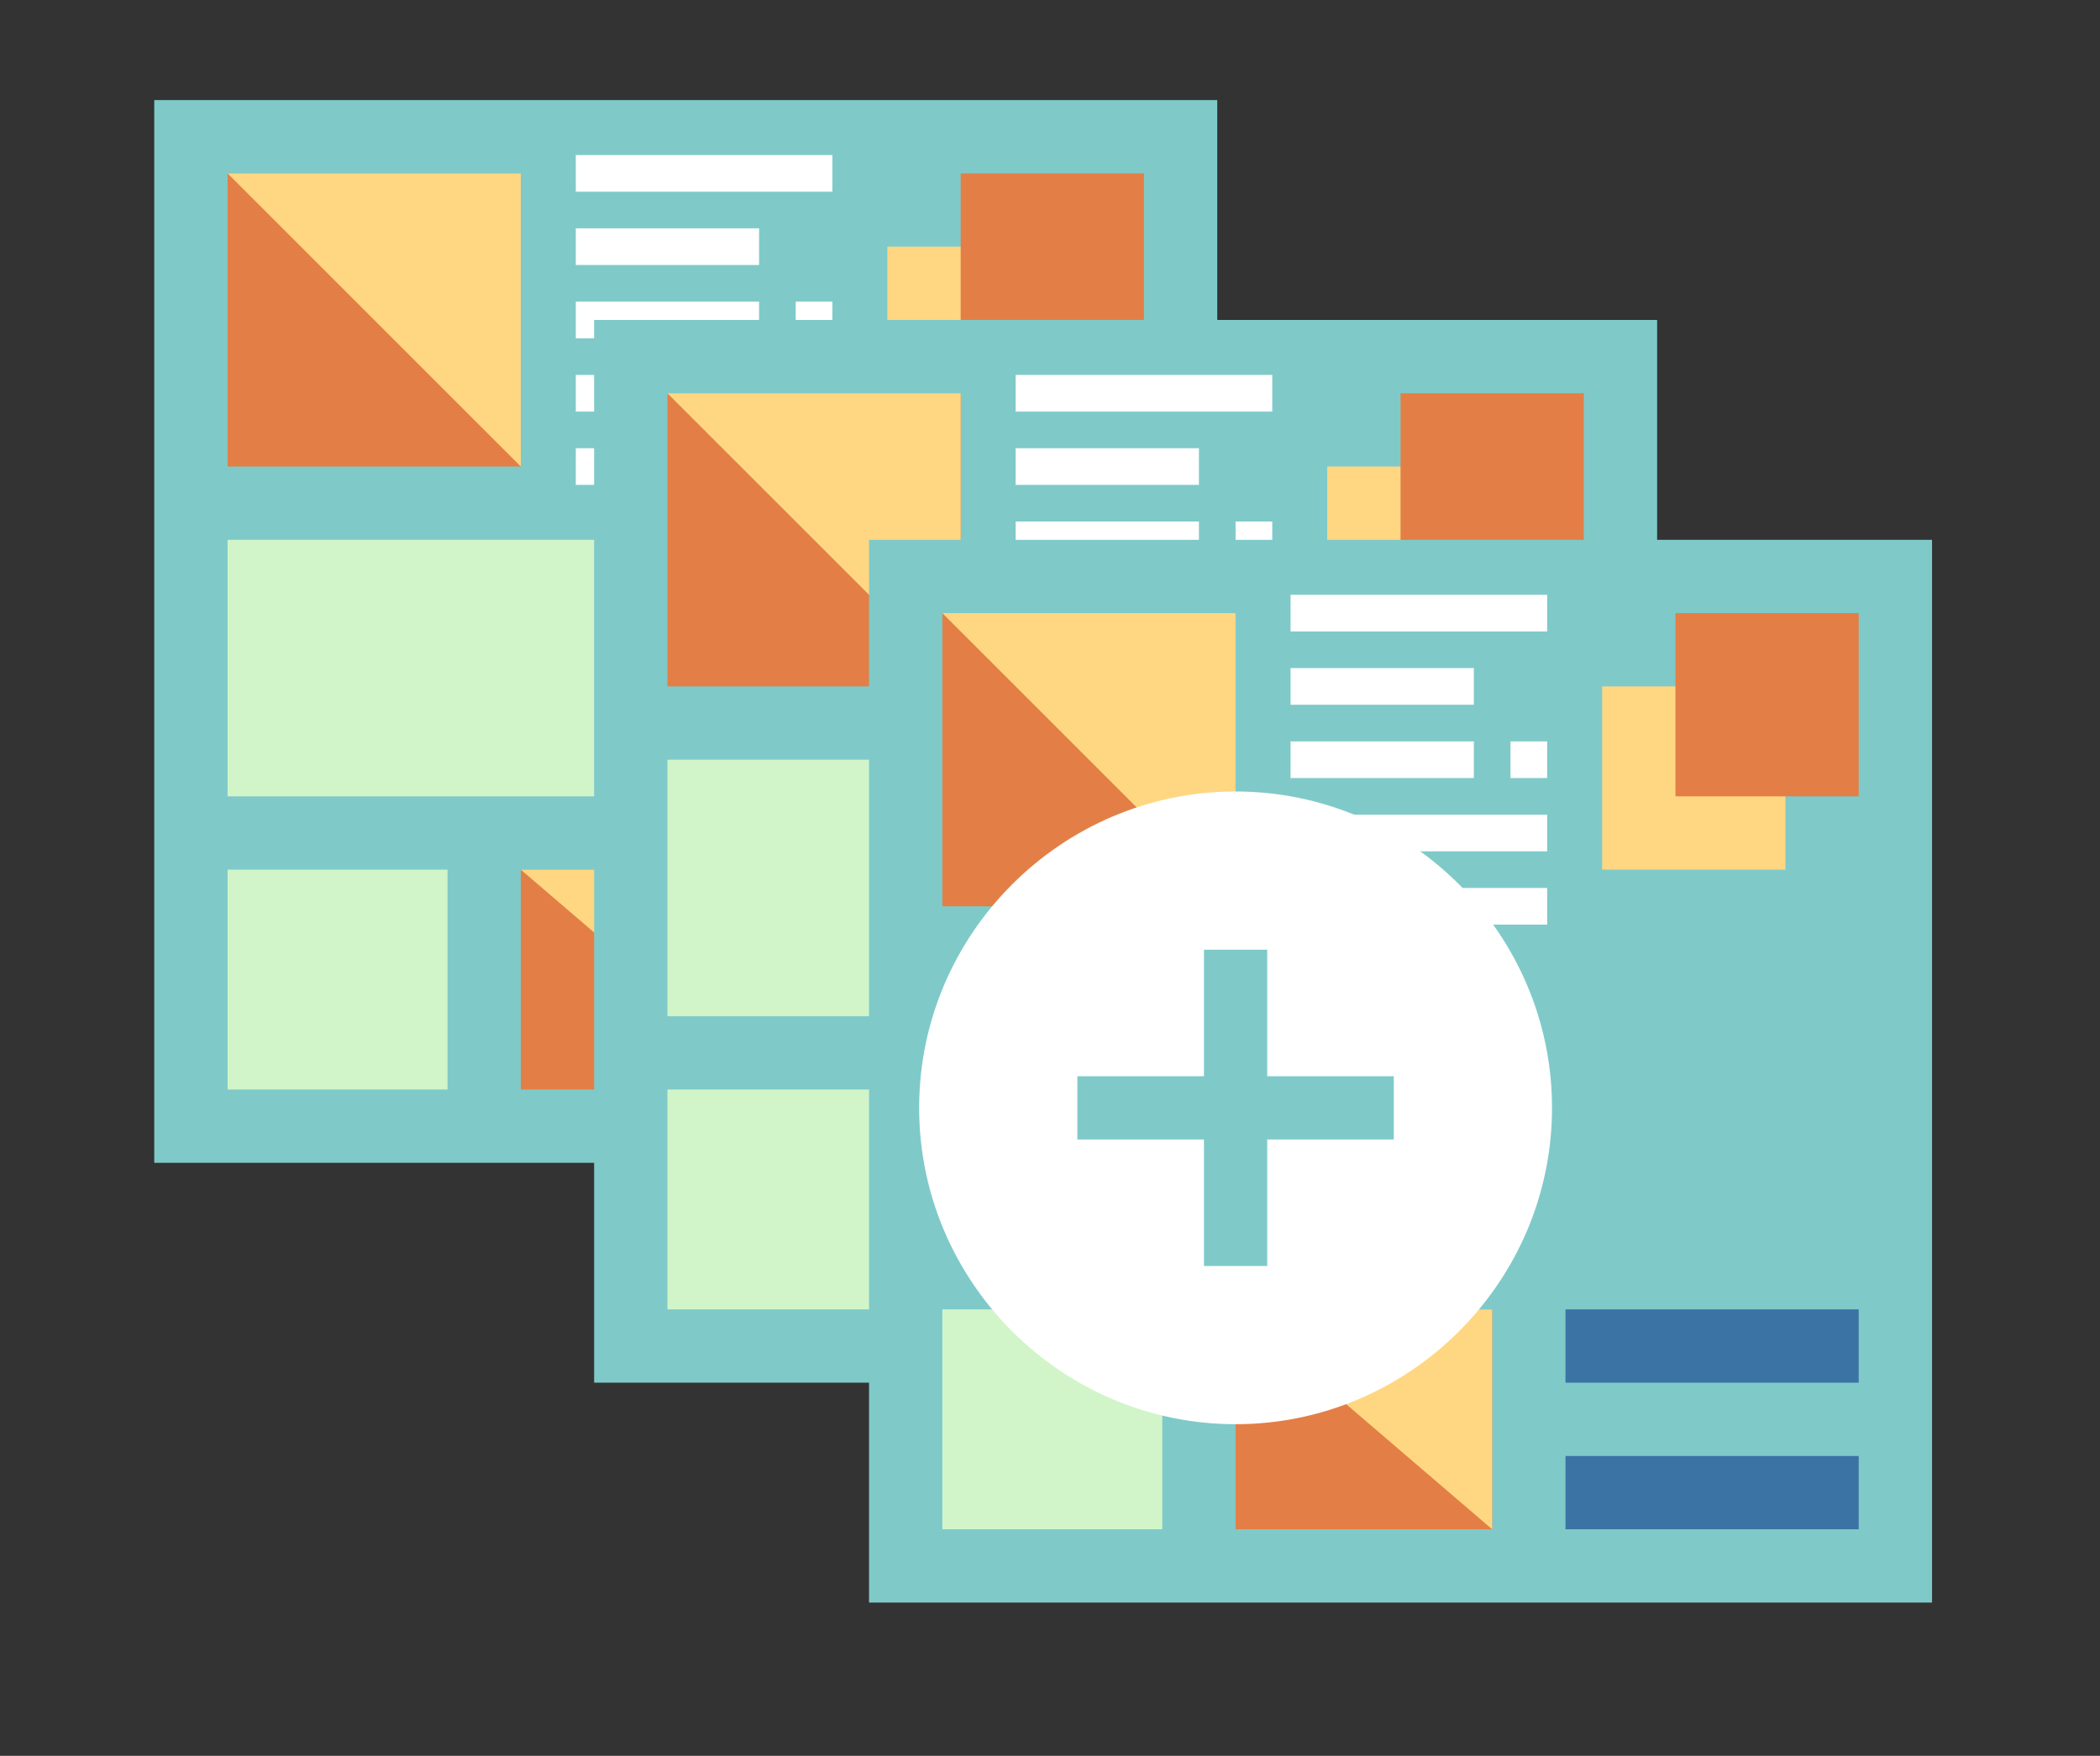 <?xml version="1.0" encoding="utf-8"?>
<!-- Generator: Adobe Illustrator 16.0.0, SVG Export Plug-In . SVG Version: 6.00 Build 0)  -->
<!DOCTYPE svg PUBLIC "-//W3C//DTD SVG 1.1//EN" "http://www.w3.org/Graphics/SVG/1.1/DTD/svg11.dtd">
<svg version="1.1" xmlns="http://www.w3.org/2000/svg" xmlns:xlink="http://www.w3.org/1999/xlink" x="0px" y="0px" width="727px"
	 height="608px" viewBox="0 0 727 608" enable-background="new 0 0 727 608" xml:space="preserve">
<rect x="0" y="0" width="727" height="608" fill="#333333" stroke="none"/>
<g id="background">
</g>
<g id="Objects_1_">
	<g id="flat">
		<rect x="53.403" y="34.656" fill="#7FCAC9" width="368" height="368"/>
		<rect x="78.783" y="60.035" fill="#E37F46" width="101.517" height="101.517"/>
		<rect x="307.196" y="85.415" fill="#FFD782" width="63.448" height="63.448"/>
		<rect x="78.783" y="186.932" fill="#D1F5C9" width="317.242" height="88.827"/>
		<rect x="78.783" y="301.138" fill="#D1F5C9" width="76.138" height="76.139"/>
		<rect x="180.3" y="301.138" fill="#E37F46" width="88.827" height="76.139"/>
		<rect x="294.507" y="301.138" fill="#3B73A5" width="101.518" height="25.38"/>
		<rect x="294.507" y="351.896" fill="#3B73A5" width="101.518" height="25.38"/>
		<polygon fill="#FFD782" points="78.783,60.035 180.3,161.552 180.3,60.035 		"/>
		<polygon fill="#FFD782" points="180.3,301.138 269.127,377.276 269.127,301.138 		"/>
		<rect x="199.334" y="53.69" fill="#FFFFFF" width="88.828" height="12.689"/>
		<rect x="199.334" y="79.069" fill="#FFFFFF" width="63.448" height="12.69"/>
		<rect x="199.334" y="104.449" fill="#FFFFFF" width="63.448" height="12.69"/>
		<rect x="199.334" y="129.828" fill="#FFFFFF" width="88.828" height="12.689"/>
		<rect x="199.334" y="155.208" fill="#FFFFFF" width="88.828" height="12.689"/>
		<rect x="275.473" y="104.449" fill="#FFFFFF" width="12.689" height="12.69"/>
		<rect x="332.576" y="60.035" fill="#E37F46" width="63.448" height="63.448"/>
	</g>
	<g id="flat_1_">
		<rect x="205.68" y="110.793" fill="#7FCAC9" width="368" height="368"/>
		<rect x="231.059" y="136.173" fill="#E37F46" width="101.517" height="101.517"/>
		<rect x="459.473" y="161.552" fill="#FFD782" width="63.448" height="63.448"/>
		<rect x="231.059" y="263.069" fill="#D1F5C9" width="317.242" height="88.827"/>
		<rect x="231.059" y="377.275" fill="#D1F5C9" width="76.138" height="76.139"/>
		<rect x="332.576" y="377.275" fill="#E37F46" width="88.827" height="76.139"/>
		<rect x="446.783" y="377.275" fill="#3B73A5" width="101.518" height="25.38"/>
		<rect x="446.783" y="428.034" fill="#3B73A5" width="101.518" height="25.38"/>
		<polygon fill="#FFD782" points="231.059,136.173 332.576,237.69 332.576,136.173 		"/>
		<polygon fill="#FFD782" points="332.576,377.275 421.403,453.414 421.403,377.275 		"/>
		<rect x="351.611" y="129.828" fill="#FFFFFF" width="88.827" height="12.689"/>
		<rect x="351.611" y="155.207" fill="#FFFFFF" width="63.447" height="12.69"/>
		<rect x="351.611" y="180.586" fill="#FFFFFF" width="63.447" height="12.69"/>
		<rect x="351.611" y="205.966" fill="#FFFFFF" width="88.827" height="12.689"/>
		<rect x="351.611" y="231.345" fill="#FFFFFF" width="88.827" height="12.69"/>
		<rect x="427.749" y="180.586" fill="#FFFFFF" width="12.689" height="12.69"/>
		<rect x="484.853" y="136.173" fill="#E37F46" width="63.448" height="63.448"/>
	</g>
	<g>
		<rect x="300.853" y="186.931" fill="#7FCAC9" width="368" height="368"/>
		<rect x="326.232" y="212.311" fill="#E37F46" width="101.517" height="101.517"/>
		<rect x="554.646" y="237.69" fill="#FFD782" width="63.448" height="63.447"/>
		<rect x="326.232" y="453.413" fill="#D1F5C9" width="76.138" height="76.139"/>
		<rect x="427.749" y="453.413" fill="#E37F46" width="88.827" height="76.139"/>
		<rect x="541.956" y="453.413" fill="#3B73A5" width="101.518" height="25.38"/>
		<rect x="541.956" y="504.172" fill="#3B73A5" width="101.518" height="25.38"/>
		<polygon fill="#FFD782" points="326.232,212.311 427.749,313.827 427.749,212.311 		"/>
		<polygon fill="#FFD782" points="427.749,453.413 516.576,529.552 516.576,453.413 		"/>
		<rect x="446.784" y="205.966" fill="#FFFFFF" width="88.827" height="12.689"/>
		<rect x="446.784" y="231.345" fill="#FFFFFF" width="63.447" height="12.689"/>
		<rect x="446.784" y="256.724" fill="#FFFFFF" width="63.447" height="12.69"/>
		<rect x="446.784" y="282.104" fill="#FFFFFF" width="88.827" height="12.689"/>
		<rect x="446.784" y="307.483" fill="#FFFFFF" width="88.827" height="12.689"/>
		<rect x="522.922" y="256.724" fill="#FFFFFF" width="12.689" height="12.69"/>
		<rect x="580.025" y="212.311" fill="#E37F46" width="63.448" height="63.448"/>
	</g>
	<g>
		<g>
			<g id="add-circle">
				<path fill="#FFFFFF" d="M427.748,274.074c-60.25,0-109.546,49.295-109.546,109.546c0,60.25,49.296,109.547,109.546,109.547
					S537.294,443.87,537.294,383.62C537.294,323.369,487.998,274.074,427.748,274.074z M482.521,394.575h-43.818v43.818h-21.909
					v-43.818h-43.818v-21.908h43.818v-43.819h21.909v43.819h43.818V394.575z"/>
			</g>
		</g>
	</g>
</g>
</svg>
